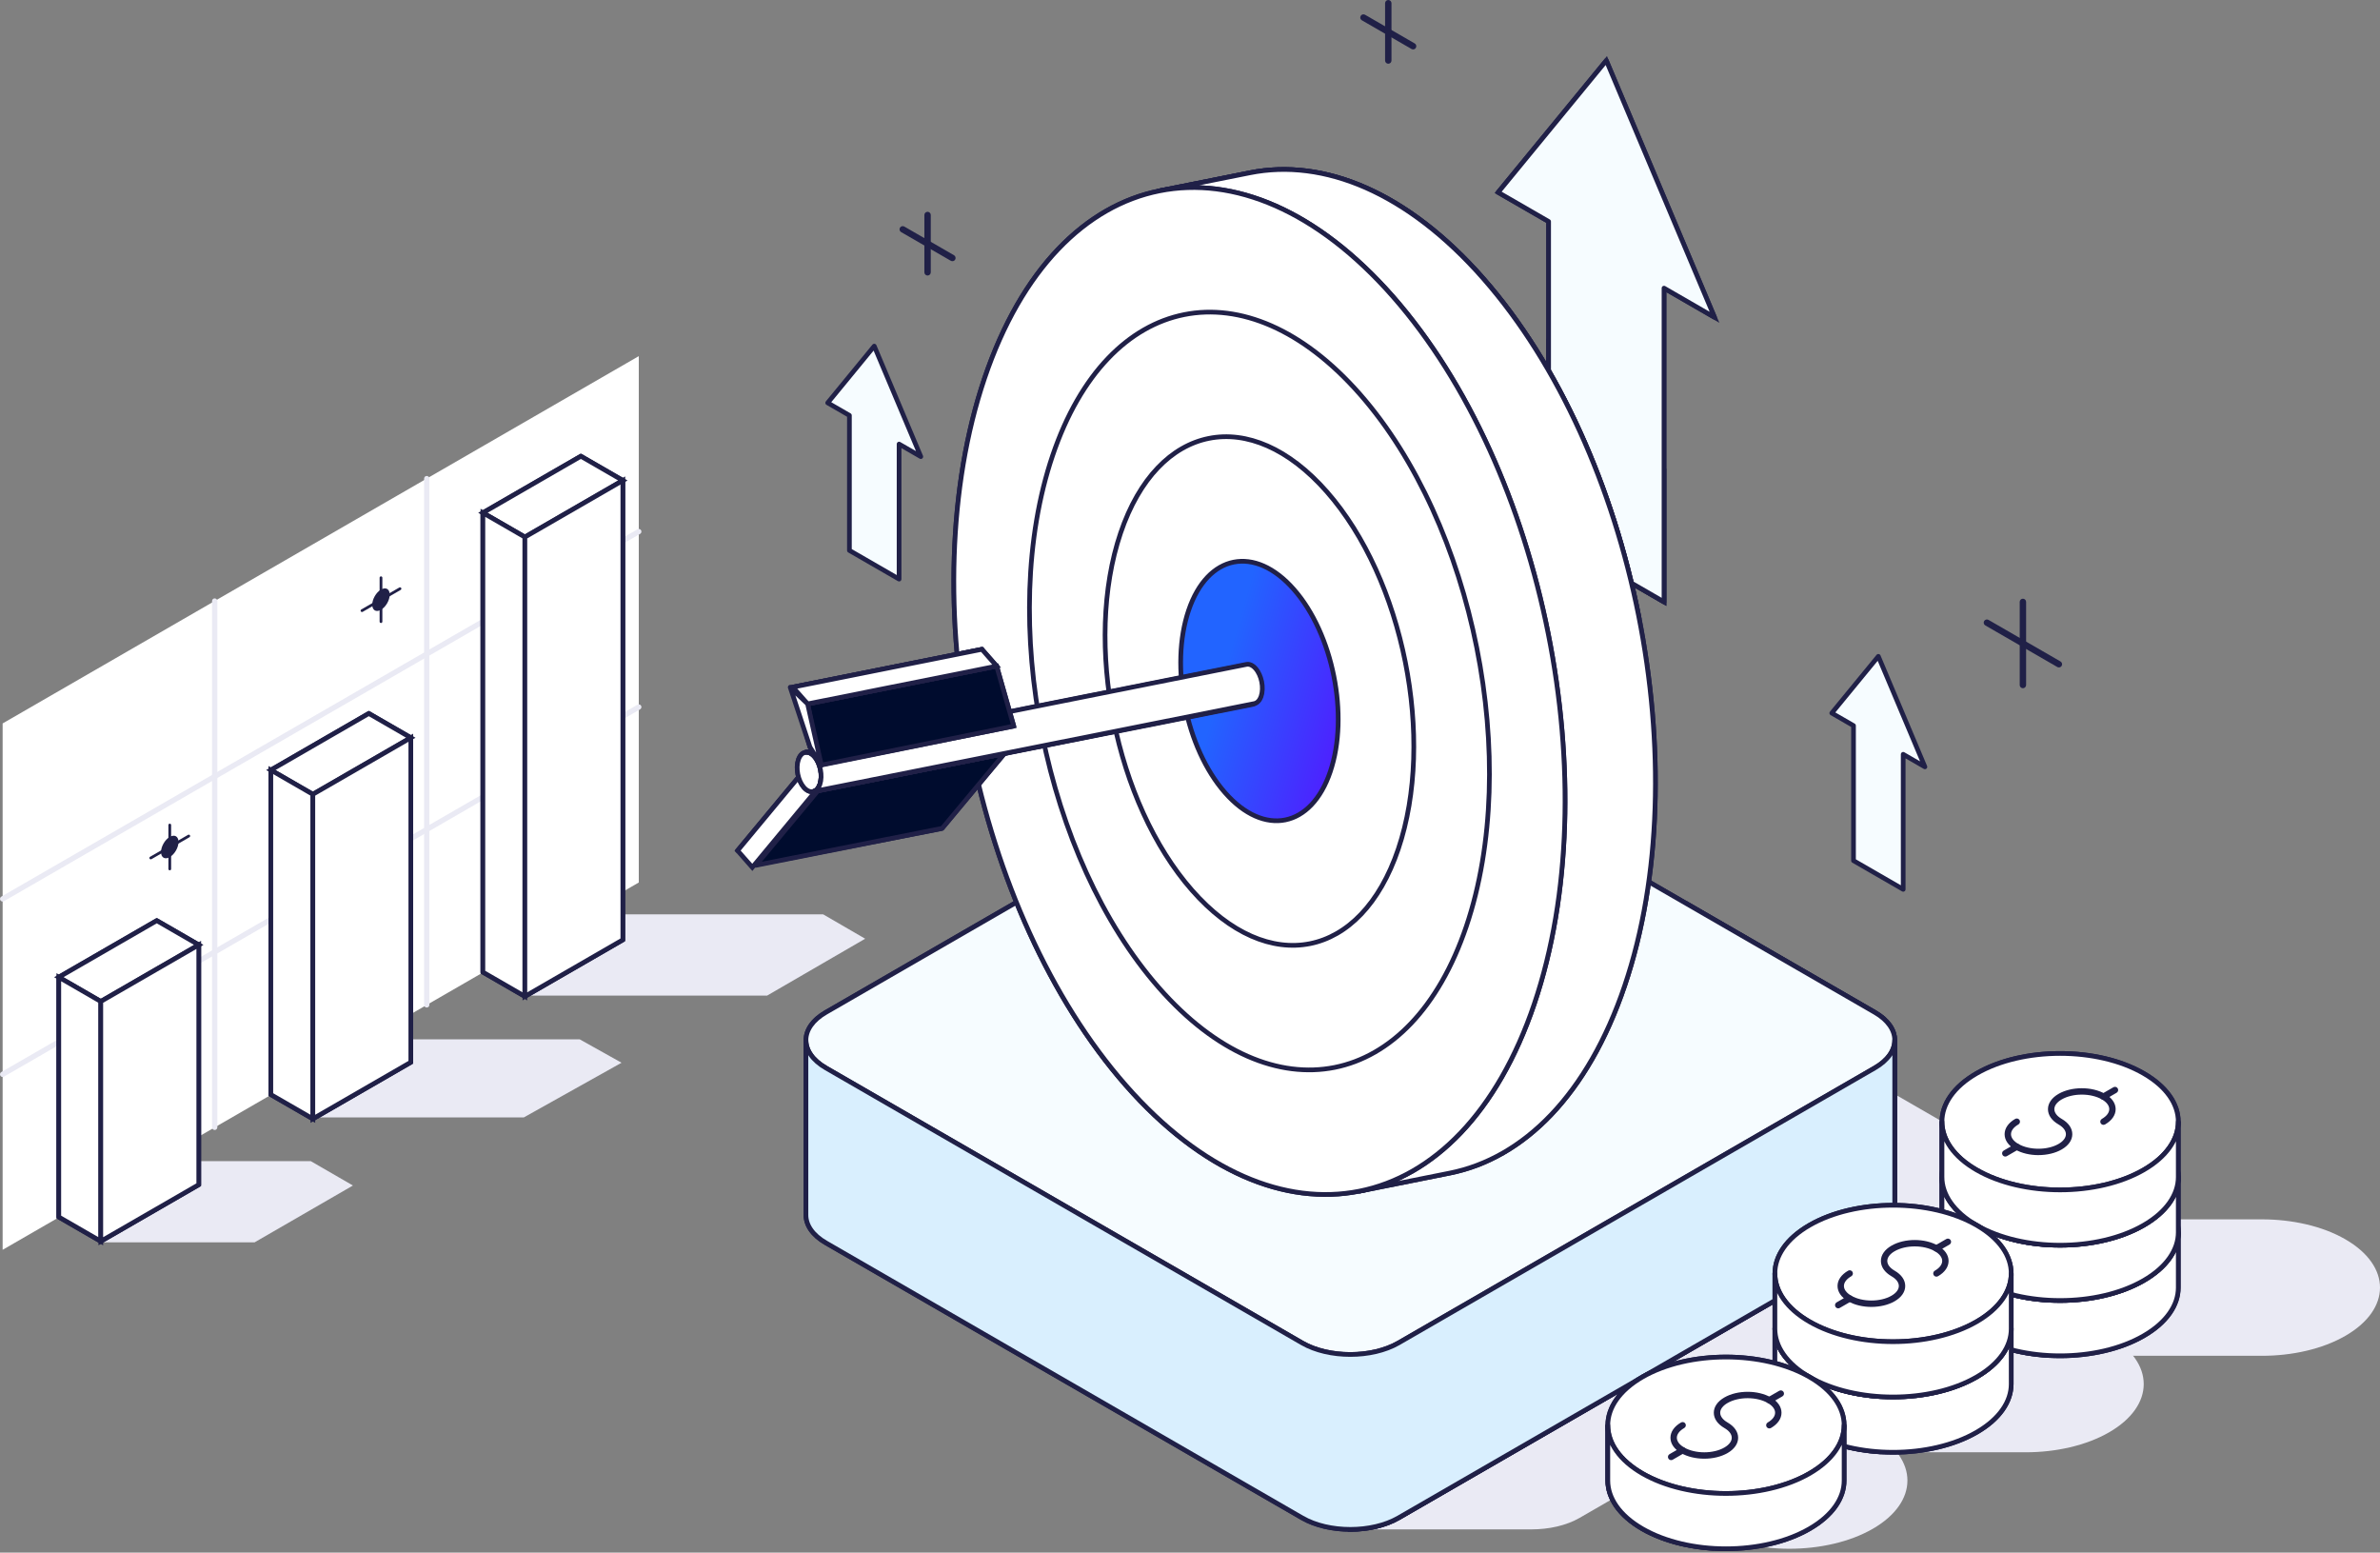 <?xml version="1.0" encoding="UTF-8"?> <svg xmlns="http://www.w3.org/2000/svg" width="762" height="497" viewBox="0 0 762 497" fill="none"><rect x="0" y="0" width="762" height="497" fill="#808080" stroke="none"/><path d="M658.242 380.053L505.749 292.017C497.235 287.104 483.434 287.104 474.919 292.017L301.167 380.053C292.653 384.966 292.653 392.936 301.167 397.849L432.334 473.57V489.567H490.332C495.913 489.567 501.494 488.34 505.749 485.881L658.242 397.845C666.756 392.932 666.756 384.962 658.242 380.048V380.053Z" fill="#EAEAF4"></path><path d="M610.7 473.935C610.7 468.346 607.009 462.757 599.62 458.49C592.231 454.227 582.554 452.096 572.869 452.096C563.185 452.096 553.512 454.231 546.123 458.49C538.738 462.757 535.043 468.342 535.043 473.931C535.043 479.519 538.734 485.112 546.123 489.375C553.508 493.638 563.185 495.77 572.865 495.77C582.546 495.77 592.227 493.634 599.616 489.375C607.001 485.112 610.696 479.519 610.696 473.935H610.7Z" fill="#EAEAF4"></path><path d="M675.272 427.606C667.883 423.342 658.206 421.211 648.521 421.211H601.391V464.889H648.521C658.202 464.889 667.883 462.753 675.272 458.494C682.657 454.231 686.352 448.639 686.352 443.054C686.352 437.465 682.661 431.877 675.272 427.61V427.606Z" fill="#EAEAF4"></path><path d="M750.924 396.721C743.535 392.458 733.858 390.326 724.173 390.326H654.883V434.004H724.173C733.854 434.004 743.535 431.869 750.92 427.61C758.305 423.347 762 417.754 762 412.169C762 406.581 758.309 400.992 750.92 396.725L750.924 396.721Z" fill="#EAEAF4"></path><path d="M99.496 371.691H32V397.691H81.497L113 379.493L99.496 371.691Z" fill="#EAEAF4"></path><path d="M185.589 332.691H100V357.691H167.715L199 340.193L185.589 332.691Z" fill="#EAEAF4"></path><path d="M263.548 292.691H168V318.691H245.619L277 300.493L263.548 292.691Z" fill="#EAEAF4"></path><path d="M600.241 324.063L447.748 236.028C439.234 231.114 425.433 231.114 416.918 236.028L264.426 324.063C260.072 326.575 257.961 329.885 258.059 333.179C258.059 333.105 258.043 333.035 258.043 332.962V388.95C258.043 392.17 260.171 395.39 264.43 397.849L416.922 485.884C425.437 490.798 439.238 490.798 447.752 485.884L600.245 397.849C604.5 395.39 606.632 392.17 606.632 388.95V332.962C606.632 329.742 604.504 326.518 600.245 324.063H600.241Z" fill="white" stroke="#202047" stroke-width="1.5" stroke-miterlimit="10"></path><path d="M423.088 355.803C457.396 375.609 518.147 393.393 586.812 405.602L600.24 397.849C604.496 395.39 606.627 392.17 606.627 388.95V332.962C606.627 329.742 604.5 326.522 600.24 324.063L539.771 289.153C539.362 289.153 538.953 289.148 538.544 289.148C411.018 289.148 359.325 318.99 423.088 355.799V355.803Z" fill="white" stroke="#202047" stroke-width="1.5" stroke-miterlimit="10"></path><path d="M600.242 341.86L447.749 429.896C443.494 432.355 437.913 433.582 432.332 433.582V489.571C437.913 489.571 443.49 488.343 447.749 485.884L600.242 397.849C604.497 395.39 606.628 392.17 606.628 388.951V332.962C606.628 336.182 604.501 339.402 600.242 341.86Z" fill="white" stroke="#202047" stroke-width="1.5" stroke-miterlimit="10"></path><path d="M447.747 236.028L600.24 324.063C608.754 328.977 608.754 336.947 600.24 341.86L447.747 429.896C439.233 434.809 425.432 434.809 416.917 429.896L264.425 341.86C255.91 336.947 255.91 328.977 264.425 324.063L416.917 236.028C425.432 231.114 439.233 231.114 447.747 236.028Z" fill="#F6FCFF" stroke="#202047" stroke-width="1.5" stroke-linecap="round" stroke-linejoin="round"></path><path d="M600.241 341.86L447.748 429.896C439.234 434.809 425.433 434.809 416.918 429.896L264.426 341.86C260.171 339.402 258.039 336.182 258.039 332.962V388.951C258.039 392.17 260.167 395.39 264.426 397.849L416.918 485.884C425.433 490.798 439.234 490.798 447.748 485.884L600.241 397.849C604.496 395.39 606.628 392.17 606.628 388.951V332.962C606.628 336.182 604.5 339.406 600.241 341.86Z" fill="#D9EFFE" stroke="#202047" stroke-width="1.5" stroke-linecap="round" stroke-linejoin="round"></path><path d="M697.415 394.465C697.415 388.876 693.724 383.288 686.335 379.021C678.946 374.758 669.269 372.626 659.584 372.626C649.9 372.626 640.227 374.762 632.838 379.021C625.452 383.288 621.758 388.872 621.758 394.461C621.758 400.05 625.448 405.642 632.838 409.905C640.223 414.168 649.9 416.3 659.58 416.3C669.261 416.3 678.941 414.164 686.331 409.905C693.716 405.642 697.411 400.05 697.411 394.465H697.415Z" fill="white" stroke="#202047" stroke-width="1.5" stroke-miterlimit="10"></path><path d="M632.842 409.905C640.227 414.168 649.904 416.3 659.584 416.3C669.265 416.3 678.945 414.164 686.335 409.905C693.72 405.642 697.415 400.05 697.415 394.465V412.168C697.415 417.752 693.72 423.341 686.335 427.604C678.949 431.871 669.269 434.003 659.584 434.003C649.899 434.003 640.227 431.871 632.842 427.608C625.452 423.341 621.758 417.752 621.762 412.164V394.461C621.762 400.05 625.452 405.642 632.842 409.905Z" fill="white" stroke="#202047" stroke-width="1.5" stroke-miterlimit="10"></path><path d="M632.842 409.905C639.024 413.477 646.823 415.531 654.879 416.112V433.81C646.823 433.23 639.028 431.176 632.842 427.608C625.452 423.341 621.758 417.752 621.762 412.164V394.461C621.762 400.05 625.452 405.642 632.842 409.905Z" fill="white" stroke="#202047" stroke-width="1.5" stroke-miterlimit="10"></path><path d="M697.415 394.465C697.415 388.876 693.724 383.288 686.335 379.021C678.946 374.758 669.269 372.626 659.584 372.626C649.9 372.626 640.227 374.762 632.838 379.021C625.452 383.288 621.758 388.872 621.758 394.461C621.758 400.05 625.448 405.642 632.838 409.905C640.223 414.168 649.9 416.3 659.58 416.3C669.261 416.3 678.941 414.164 686.331 409.905C693.716 405.642 697.411 400.05 697.411 394.465H697.415Z" fill="white" stroke="#202047" stroke-width="1.5" stroke-linecap="round" stroke-linejoin="round"></path><path d="M632.842 409.905C640.227 414.168 649.904 416.3 659.584 416.3C669.265 416.3 678.945 414.164 686.335 409.905C693.72 405.642 697.415 400.05 697.415 394.465V412.168C697.415 417.752 693.72 423.341 686.335 427.604C678.949 431.871 669.269 434.003 659.584 434.003C649.899 434.003 640.227 431.871 632.842 427.608C625.452 423.341 621.758 417.752 621.762 412.164V394.461C621.762 400.05 625.452 405.642 632.842 409.905Z" fill="white" stroke="#202047" stroke-width="1.5" stroke-linecap="round" stroke-linejoin="round"></path><path d="M652.647 405.172C649.967 405.172 647.287 404.571 645.196 403.364C643.011 402.104 641.812 400.365 641.812 398.471C641.812 396.577 643.015 394.838 645.2 393.578C645.687 393.295 646.313 393.463 646.6 393.954C646.882 394.445 646.714 395.067 646.223 395.353C644.697 396.233 643.858 397.342 643.858 398.475C643.858 399.608 644.697 400.717 646.219 401.592C649.767 403.638 655.532 403.638 659.075 401.592C660.601 400.713 661.44 399.604 661.44 398.475C661.44 397.346 660.601 396.233 659.075 395.353C656.894 394.093 655.691 392.354 655.691 390.46C655.691 388.566 656.894 386.827 659.079 385.567C663.256 383.157 669.803 383.157 673.98 385.567C676.161 386.827 677.364 388.566 677.364 390.46C677.364 392.354 676.161 394.093 673.976 395.353C673.485 395.636 672.863 395.468 672.577 394.977C672.295 394.486 672.462 393.864 672.953 393.578C674.475 392.698 675.318 391.589 675.318 390.456C675.318 389.323 674.48 388.214 672.957 387.339C669.414 385.293 663.645 385.293 660.102 387.339C658.576 388.218 657.737 389.327 657.737 390.46C657.737 391.593 658.576 392.702 660.098 393.582C662.283 394.842 663.485 396.581 663.485 398.475C663.485 400.369 662.283 402.104 660.098 403.368C658.007 404.575 655.327 405.176 652.647 405.176V405.172Z" fill="white" stroke="#202047" stroke-width="1.5" stroke-miterlimit="10"></path><path d="M642.029 405.622C641.677 405.622 641.333 405.438 641.141 405.111C640.859 404.62 641.026 403.998 641.517 403.712L645.196 401.588C645.683 401.306 646.309 401.474 646.595 401.965C646.877 402.456 646.71 403.077 646.219 403.364L642.54 405.487C642.381 405.581 642.205 405.622 642.029 405.622Z" fill="white" stroke="#202047" stroke-width="1.5" stroke-miterlimit="10"></path><path d="M673.47 387.473C673.118 387.473 672.775 387.289 672.582 386.961C672.3 386.47 672.468 385.849 672.959 385.562L676.637 383.439C677.124 383.156 677.75 383.324 678.036 383.815C678.319 384.306 678.151 384.928 677.66 385.214L673.982 387.338C673.822 387.432 673.646 387.473 673.47 387.473Z" fill="white" stroke="#202047" stroke-width="1.5" stroke-miterlimit="10"></path><path d="M697.415 376.763C697.415 371.174 693.724 365.586 686.335 361.318C678.946 357.055 669.269 354.924 659.584 354.924C649.9 354.924 640.227 357.059 632.838 361.318C625.452 365.586 621.758 371.17 621.758 376.759C621.758 382.347 625.448 387.94 632.838 392.203C640.223 396.466 649.9 398.598 659.58 398.598C669.261 398.598 678.941 396.462 686.331 392.203C693.716 387.94 697.411 382.347 697.411 376.763H697.415Z" fill="white" stroke="#202047" stroke-width="1.5" stroke-miterlimit="10"></path><path d="M632.842 392.203C640.227 396.466 649.904 398.598 659.584 398.598C669.265 398.598 678.945 396.462 686.335 392.203C693.72 387.94 697.415 382.347 697.415 376.763V394.466C697.415 400.05 693.72 405.639 686.335 409.902C678.949 414.169 669.269 416.301 659.584 416.301C649.899 416.301 640.227 414.169 632.842 409.906C625.452 405.639 621.758 400.05 621.762 394.462V376.759C621.762 382.347 625.452 387.94 632.842 392.203Z" fill="white" stroke="#202047" stroke-width="1.5" stroke-miterlimit="10"></path><path d="M632.842 392.203C639.024 395.775 646.823 397.829 654.879 398.41V416.108C646.823 415.527 639.028 413.474 632.842 409.906C625.452 405.639 621.758 400.05 621.762 394.462V376.759C621.762 382.347 625.452 387.94 632.842 392.203Z" fill="white" stroke="#202047" stroke-width="1.5" stroke-miterlimit="10"></path><path d="M697.415 376.763C697.415 371.174 693.724 365.586 686.335 361.318C678.946 357.055 669.269 354.924 659.584 354.924C649.9 354.924 640.227 357.059 632.838 361.318C625.452 365.586 621.758 371.17 621.758 376.759C621.758 382.347 625.448 387.94 632.838 392.203C640.223 396.466 649.9 398.598 659.58 398.598C669.261 398.598 678.941 396.462 686.331 392.203C693.716 387.94 697.411 382.347 697.411 376.763H697.415Z" fill="white" stroke="#202047" stroke-width="1.5" stroke-linecap="round" stroke-linejoin="round"></path><path d="M632.842 392.203C640.227 396.466 649.904 398.598 659.584 398.598C669.265 398.598 678.945 396.462 686.335 392.203C693.72 387.94 697.415 382.347 697.415 376.763V394.466C697.415 400.05 693.72 405.639 686.335 409.902C678.949 414.169 669.269 416.301 659.584 416.301C649.899 416.301 640.227 414.169 632.842 409.906C625.452 405.639 621.758 400.05 621.762 394.462V376.759C621.762 382.347 625.452 387.94 632.842 392.203Z" fill="white" stroke="#202047" stroke-width="1.5" stroke-linecap="round" stroke-linejoin="round"></path><path d="M652.651 387.47C649.967 387.47 647.287 386.869 645.2 385.662C643.015 384.402 641.816 382.663 641.816 380.769C641.816 378.874 643.019 377.136 645.204 375.876C645.691 375.593 646.317 375.761 646.604 376.252C646.886 376.743 646.718 377.365 646.227 377.651C644.701 378.531 643.862 379.64 643.862 380.773C643.862 381.906 644.701 383.015 646.223 383.89C649.766 385.936 655.531 385.94 659.079 383.89C660.605 383.011 661.444 381.902 661.444 380.769C661.444 379.635 660.605 378.527 659.079 377.651C656.898 376.391 655.695 374.652 655.695 372.758C655.695 370.864 656.898 369.125 659.083 367.865C663.26 365.455 669.807 365.455 673.984 367.865C676.165 369.125 677.368 370.864 677.368 372.758C677.368 374.652 676.165 376.391 673.98 377.651C673.489 377.933 672.867 377.766 672.581 377.275C672.299 376.784 672.466 376.162 672.957 375.876C674.479 374.996 675.322 373.887 675.322 372.754C675.322 371.621 674.483 370.512 672.961 369.636C669.418 367.591 663.649 367.591 660.106 369.636C658.58 370.516 657.741 371.625 657.741 372.758C657.741 373.891 658.58 375 660.102 375.88C662.286 377.14 663.489 378.879 663.489 380.773C663.489 382.667 662.286 384.406 660.102 385.666C658.015 386.873 655.331 387.474 652.651 387.474V387.47Z" fill="white" stroke="#202047" stroke-width="1.5" stroke-miterlimit="10"></path><path d="M642.029 387.924C641.677 387.924 641.333 387.74 641.141 387.413C640.859 386.922 641.026 386.3 641.517 386.013L645.196 383.886C645.683 383.604 646.309 383.771 646.595 384.262C646.877 384.753 646.71 385.375 646.219 385.662L642.54 387.789C642.381 387.883 642.205 387.924 642.029 387.924Z" fill="white" stroke="#202047" stroke-width="1.5" stroke-miterlimit="10"></path><path d="M673.47 369.771C673.118 369.771 672.775 369.586 672.582 369.259C672.3 368.768 672.468 368.146 672.959 367.86L676.637 365.737C677.124 365.454 677.75 365.622 678.036 366.113C678.319 366.604 678.151 367.226 677.66 367.512L673.982 369.636C673.822 369.73 673.646 369.771 673.47 369.771Z" fill="white" stroke="#202047" stroke-width="1.5" stroke-miterlimit="10"></path><path d="M697.415 359.06C697.415 353.471 693.724 347.882 686.335 343.615C678.946 339.352 669.269 337.221 659.584 337.221C649.9 337.221 640.227 339.356 632.838 343.615C625.452 347.882 621.758 353.467 621.758 359.056C621.758 364.644 625.448 370.237 632.838 374.5C640.223 378.763 649.9 380.895 659.58 380.895C669.261 380.895 678.941 378.759 686.331 374.5C693.716 370.237 697.411 364.644 697.411 359.06H697.415Z" fill="white" stroke="#202047" stroke-width="1.5" stroke-miterlimit="10"></path><path d="M632.842 374.504C640.227 378.767 649.904 380.899 659.584 380.899C669.265 380.899 678.945 378.763 686.335 374.504C693.72 370.241 697.415 364.648 697.415 359.064V376.766C697.415 382.351 693.72 387.94 686.335 392.203C678.949 396.47 669.269 398.601 659.584 398.601C649.899 398.601 640.227 396.47 632.842 392.207C625.452 387.94 621.758 382.351 621.762 376.762V359.06C621.762 364.648 625.452 370.241 632.842 374.504Z" fill="white" stroke="#202047" stroke-width="1.5" stroke-miterlimit="10"></path><path d="M632.842 374.504C639.024 378.076 646.823 380.129 654.879 380.71V398.409C646.823 397.828 639.028 395.774 632.842 392.207C625.452 387.94 621.758 382.351 621.762 376.762V359.06C621.762 364.648 625.452 370.241 632.842 374.504Z" fill="white" stroke="#202047" stroke-width="1.5" stroke-miterlimit="10"></path><path d="M697.415 359.06C697.415 353.471 693.724 347.882 686.335 343.615C678.946 339.352 669.269 337.221 659.584 337.221C649.9 337.221 640.227 339.356 632.838 343.615C625.452 347.882 621.758 353.467 621.758 359.056C621.758 364.644 625.448 370.237 632.838 374.5C640.223 378.763 649.9 380.895 659.58 380.895C669.261 380.895 678.941 378.759 686.331 374.5C693.716 370.237 697.411 364.644 697.411 359.06H697.415Z" fill="white" stroke="#202047" stroke-width="1.5" stroke-linecap="round" stroke-linejoin="round"></path><path d="M632.842 374.504C640.227 378.767 649.904 380.899 659.584 380.899C669.265 380.899 678.945 378.763 686.335 374.504C693.72 370.241 697.415 364.648 697.415 359.064V376.766C697.415 382.351 693.72 387.94 686.335 392.203C678.949 396.47 669.269 398.601 659.584 398.601C649.899 398.601 640.227 396.47 632.842 392.207C625.452 387.94 621.758 382.351 621.762 376.762V359.06C621.762 364.648 625.452 370.241 632.842 374.504Z" fill="white" stroke="#202047" stroke-width="1.5" stroke-linecap="round" stroke-linejoin="round"></path><path d="M652.647 369.767C649.967 369.767 647.287 369.165 645.196 367.958C643.011 366.698 641.812 364.959 641.812 363.065C641.812 361.171 643.015 359.432 645.2 358.172C645.687 357.89 646.313 358.057 646.6 358.548C646.882 359.039 646.714 359.661 646.223 359.948C644.697 360.827 643.858 361.936 643.858 363.069C643.858 364.203 644.697 365.311 646.219 366.187C649.762 368.232 655.532 368.232 659.075 366.187C660.601 365.307 661.44 364.198 661.44 363.069C661.44 361.94 660.601 360.827 659.075 359.948C656.894 358.688 655.691 356.949 655.691 355.055C655.691 353.16 656.894 351.421 659.079 350.161C663.256 347.752 669.803 347.748 673.98 350.161C676.161 351.421 677.364 353.156 677.364 355.05C677.364 356.945 676.161 358.683 673.976 359.944C673.485 360.226 672.863 360.058 672.577 359.567C672.291 359.076 672.462 358.454 672.953 358.168C674.48 357.288 675.318 356.18 675.318 355.046C675.318 353.913 674.48 352.808 672.957 351.929C669.414 349.883 663.645 349.883 660.102 351.929C658.576 352.808 657.737 353.917 657.737 355.05C657.737 356.184 658.576 357.292 660.098 358.168C662.283 359.428 663.485 361.167 663.485 363.061C663.485 364.955 662.283 366.69 660.098 367.95C658.007 369.157 655.327 369.758 652.643 369.758L652.647 369.767Z" fill="#202047"></path><path d="M642.029 370.221C641.677 370.221 641.333 370.037 641.141 369.709C640.859 369.218 641.026 368.597 641.517 368.31L645.196 366.187C645.683 365.905 646.309 366.072 646.595 366.563C646.877 367.054 646.71 367.676 646.219 367.962L642.54 370.086C642.381 370.18 642.205 370.221 642.029 370.221Z" fill="#202047"></path><path d="M673.47 352.072C673.118 352.072 672.775 351.888 672.582 351.561C672.3 351.07 672.468 350.448 672.959 350.162L676.637 348.038C677.124 347.752 677.75 347.924 678.036 348.411C678.319 348.902 678.151 349.524 677.66 349.81L673.982 351.933C673.822 352.027 673.646 352.068 673.47 352.068V352.072Z" fill="#202047"></path><path d="M643.923 425.35C643.923 419.761 640.232 414.172 632.843 409.905C625.453 405.642 615.777 403.511 606.092 403.511C596.407 403.511 586.735 405.646 579.346 409.905C571.96 414.172 568.266 419.757 568.266 425.346C568.266 430.934 571.956 436.527 579.346 440.79C586.731 445.053 596.407 447.185 606.088 447.185C615.769 447.185 625.449 445.049 632.839 440.79C640.224 436.527 643.919 430.934 643.919 425.35H643.923Z" fill="white" stroke="#202047" stroke-width="1.5" stroke-miterlimit="10"></path><path d="M579.349 440.79C586.735 445.053 596.411 447.185 606.092 447.185C615.773 447.185 625.453 445.049 632.843 440.79C640.228 436.527 643.923 430.934 643.923 425.35V443.053C643.923 448.637 640.228 454.226 632.843 458.489C625.457 462.756 615.777 464.888 606.092 464.888C596.407 464.888 586.735 462.756 579.349 458.493C571.96 454.226 568.265 448.637 568.27 443.049V425.346C568.27 430.934 571.96 436.527 579.349 440.79Z" fill="white" stroke="#202047" stroke-width="1.5" stroke-miterlimit="10"></path><path d="M579.349 440.79C585.532 444.362 593.33 446.416 601.387 446.997V464.695C593.33 464.114 585.536 462.061 579.349 458.493C571.96 454.226 568.265 448.637 568.27 443.049V425.346C568.27 430.934 571.96 436.527 579.349 440.79Z" fill="white" stroke="#202047" stroke-width="1.5" stroke-miterlimit="10"></path><path d="M643.923 425.35C643.923 419.761 640.232 414.172 632.843 409.905C625.453 405.642 615.777 403.511 606.092 403.511C596.407 403.511 586.735 405.646 579.346 409.905C571.96 414.172 568.266 419.757 568.266 425.346C568.266 430.934 571.956 436.527 579.346 440.79C586.731 445.053 596.407 447.185 606.088 447.185C615.769 447.185 625.449 445.049 632.839 440.79C640.224 436.527 643.919 430.934 643.919 425.35H643.923Z" fill="white" stroke="#202047" stroke-width="1.5" stroke-linecap="round" stroke-linejoin="round"></path><path d="M579.349 440.79C586.735 445.053 596.411 447.185 606.092 447.185C615.773 447.185 625.453 445.049 632.843 440.79C640.228 436.527 643.923 430.934 643.923 425.35V443.053C643.923 448.637 640.228 454.226 632.843 458.489C625.457 462.756 615.777 464.888 606.092 464.888C596.407 464.888 586.735 462.756 579.349 458.493C571.96 454.226 568.265 448.637 568.27 443.049V425.346C568.27 430.934 571.96 436.527 579.349 440.79Z" fill="white" stroke="#202047" stroke-width="1.5" stroke-linecap="round" stroke-linejoin="round"></path><path d="M599.155 436.056C596.475 436.056 593.795 435.455 591.704 434.248C589.523 432.988 588.32 431.249 588.32 429.355C588.32 427.46 589.523 425.722 591.708 424.462C592.195 424.179 592.821 424.347 593.107 424.838C593.39 425.329 593.222 425.951 592.731 426.237C591.209 427.117 590.366 428.225 590.366 429.359C590.366 430.492 591.205 431.601 592.727 432.476C596.27 434.522 602.039 434.522 605.583 432.476C607.109 431.597 607.948 430.488 607.948 429.355C607.948 428.221 607.109 427.117 605.587 426.237C603.406 424.977 602.203 423.238 602.203 421.344C602.203 419.45 603.406 417.711 605.591 416.451C609.768 414.041 616.315 414.041 620.492 416.451C622.673 417.711 623.876 419.446 623.876 421.34C623.876 423.234 622.673 424.973 620.488 426.233C620.001 426.515 619.375 426.348 619.089 425.857C618.807 425.366 618.974 424.744 619.465 424.457C620.991 423.578 621.83 422.469 621.83 421.336C621.83 420.203 620.991 419.098 619.469 418.218C615.926 416.173 610.161 416.173 606.614 418.218C605.088 419.098 604.249 420.207 604.249 421.34C604.249 422.473 605.088 423.582 606.61 424.457C608.794 425.718 609.993 427.456 609.993 429.351C609.993 431.245 608.79 432.984 606.605 434.244C604.515 435.451 601.835 436.052 599.151 436.052L599.155 436.056Z" fill="white" stroke="#202047" stroke-width="1.5" stroke-miterlimit="10"></path><path d="M588.537 436.507C588.185 436.507 587.841 436.323 587.649 435.996C587.366 435.505 587.534 434.883 588.025 434.596L591.703 432.473C592.19 432.191 592.816 432.358 593.103 432.849C593.385 433.34 593.217 433.962 592.726 434.249L589.048 436.372C588.888 436.466 588.713 436.507 588.537 436.507Z" fill="white" stroke="#202047" stroke-width="1.5" stroke-miterlimit="10"></path><path d="M619.974 418.358C619.622 418.358 619.279 418.174 619.086 417.846C618.804 417.355 618.972 416.733 619.463 416.447L623.145 414.32C623.632 414.037 624.258 414.205 624.544 414.696C624.827 415.187 624.659 415.809 624.168 416.095L620.486 418.223C620.326 418.317 620.15 418.358 619.974 418.358Z" fill="white" stroke="#202047" stroke-width="1.5" stroke-miterlimit="10"></path><path d="M643.923 407.648C643.923 402.059 640.232 396.47 632.843 392.203C625.453 387.94 615.777 385.809 606.092 385.809C596.407 385.809 586.735 387.944 579.346 392.203C571.96 396.47 568.266 402.055 568.266 407.644C568.266 413.232 571.956 418.825 579.346 423.088C586.731 427.351 596.407 429.483 606.088 429.483C615.769 429.483 625.449 427.347 632.839 423.088C640.224 418.825 643.919 413.232 643.919 407.648H643.923Z" fill="white" stroke="#202047" stroke-width="1.5" stroke-miterlimit="10"></path><path d="M579.349 423.092C586.735 427.355 596.411 429.487 606.092 429.487C615.773 429.487 625.453 427.351 632.843 423.092C640.228 418.829 643.923 413.236 643.923 407.652V425.354C643.923 430.939 640.228 436.528 632.843 440.791C625.457 445.058 615.777 447.189 606.092 447.189C596.407 447.189 586.735 445.058 579.349 440.795C571.96 436.528 568.265 430.939 568.27 425.35V407.647C568.27 413.236 571.96 418.829 579.349 423.092Z" fill="white" stroke="#202047" stroke-width="1.5" stroke-miterlimit="10"></path><path d="M579.349 423.092C585.532 426.664 593.33 428.717 601.387 429.298V446.997C593.33 446.416 585.536 444.362 579.349 440.795C571.96 436.528 568.265 430.939 568.27 425.35V407.647C568.27 413.236 571.96 418.829 579.349 423.092Z" fill="white" stroke="#202047" stroke-width="1.5" stroke-miterlimit="10"></path><path d="M643.923 407.648C643.923 402.059 640.232 396.47 632.843 392.203C625.453 387.94 615.777 385.809 606.092 385.809C596.407 385.809 586.735 387.944 579.346 392.203C571.96 396.47 568.266 402.055 568.266 407.644C568.266 413.232 571.956 418.825 579.346 423.088C586.731 427.351 596.407 429.483 606.088 429.483C615.769 429.483 625.449 427.347 632.839 423.088C640.224 418.825 643.919 413.232 643.919 407.648H643.923Z" fill="white" stroke="#202047" stroke-width="1.5" stroke-linecap="round" stroke-linejoin="round"></path><path d="M579.349 423.092C586.735 427.355 596.411 429.487 606.092 429.487C615.773 429.487 625.453 427.351 632.843 423.092C640.228 418.829 643.923 413.236 643.923 407.652V425.354C643.923 430.939 640.228 436.528 632.843 440.791C625.457 445.058 615.777 447.189 606.092 447.189C596.407 447.189 586.735 445.058 579.349 440.795C571.96 436.528 568.265 430.939 568.27 425.35V407.647C568.27 413.236 571.96 418.829 579.349 423.092Z" fill="white" stroke="#202047" stroke-width="1.5" stroke-linecap="round" stroke-linejoin="round"></path><path d="M599.155 418.354C596.475 418.354 593.795 417.753 591.704 416.546C589.523 415.286 588.32 413.547 588.32 411.653C588.32 409.758 589.523 408.02 591.708 406.759C592.195 406.477 592.821 406.645 593.107 407.136C593.39 407.627 593.222 408.249 592.731 408.535C591.209 409.415 590.366 410.523 590.366 411.657C590.366 412.79 591.205 413.899 592.727 414.774C596.27 416.82 602.039 416.82 605.583 414.774C607.109 413.895 607.948 412.786 607.948 411.653C607.948 410.519 607.109 409.415 605.587 408.535C603.402 407.275 602.203 405.536 602.203 403.642C602.203 401.748 603.406 400.009 605.591 398.749C609.768 396.335 616.315 396.335 620.492 398.749C622.673 400.009 623.876 401.748 623.876 403.642C623.876 405.536 622.673 407.275 620.488 408.535C620.001 408.817 619.375 408.65 619.089 408.159C618.802 407.668 618.974 407.046 619.465 406.759C620.987 405.88 621.83 404.771 621.83 403.638C621.83 402.505 620.991 401.396 619.469 400.52C615.926 398.475 610.161 398.475 606.614 400.52C605.088 401.4 604.249 402.509 604.249 403.642C604.249 404.775 605.088 405.884 606.61 406.759C608.794 408.02 609.993 409.758 609.993 411.653C609.993 413.547 608.79 415.286 606.605 416.546C604.519 417.753 601.835 418.354 599.155 418.354Z" fill="#202047"></path><path d="M588.537 418.809C588.185 418.809 587.841 418.625 587.649 418.297C587.366 417.806 587.534 417.184 588.025 416.898L591.703 414.775C592.19 414.492 592.816 414.66 593.103 415.151C593.385 415.642 593.217 416.264 592.726 416.55L589.048 418.674C588.888 418.768 588.713 418.809 588.537 418.809Z" fill="#202047"></path><path d="M619.974 400.655C619.622 400.655 619.279 400.471 619.086 400.144C618.804 399.653 618.972 399.031 619.463 398.745L623.145 396.621C623.632 396.339 624.258 396.507 624.544 396.998C624.827 397.489 624.659 398.111 624.168 398.397L620.486 400.52C620.326 400.614 620.15 400.655 619.974 400.655Z" fill="#202047"></path><path d="M590.427 456.235C590.427 450.646 586.736 445.057 579.347 440.79C571.957 436.527 562.281 434.396 552.596 434.396C542.911 434.396 533.239 436.531 525.849 440.79C518.464 445.057 514.77 450.642 514.77 456.23C514.77 461.819 518.46 467.412 525.849 471.675C533.235 475.938 542.911 478.07 552.592 478.07C562.273 478.07 571.953 475.934 579.343 471.675C586.728 467.412 590.422 461.819 590.422 456.235H590.427Z" fill="white" stroke="#202047" stroke-width="1.5" stroke-miterlimit="10"></path><path d="M525.853 471.679C533.239 475.942 542.915 478.073 552.596 478.073C562.276 478.073 571.957 475.938 579.346 471.679C586.732 467.416 590.426 461.823 590.426 456.238V473.941C590.426 479.526 586.732 485.114 579.346 489.378C571.961 493.645 562.281 495.776 552.596 495.776C542.911 495.776 533.239 493.645 525.853 489.382C518.464 485.114 514.769 479.526 514.773 473.937V456.234C514.773 461.823 518.464 467.416 525.853 471.679Z" fill="white" stroke="#202047" stroke-width="1.5" stroke-miterlimit="10"></path><path d="M525.853 471.679C532.036 475.25 539.834 477.304 547.891 477.885V495.584C539.834 495.003 532.04 492.949 525.853 489.382C518.464 485.114 514.769 479.526 514.773 473.937V456.234C514.773 461.823 518.464 467.416 525.853 471.679Z" fill="white" stroke="#202047" stroke-width="1.5" stroke-miterlimit="10"></path><path d="M590.427 456.235C590.427 450.646 586.736 445.057 579.347 440.79C571.957 436.527 562.281 434.396 552.596 434.396C542.911 434.396 533.239 436.531 525.849 440.79C518.464 445.057 514.77 450.642 514.77 456.23C514.77 461.819 518.46 467.412 525.849 471.675C533.235 475.938 542.911 478.07 552.592 478.07C562.273 478.07 571.953 475.934 579.343 471.675C586.728 467.412 590.422 461.819 590.422 456.235H590.427Z" fill="white" stroke="#202047" stroke-width="1.5" stroke-linecap="round" stroke-linejoin="round"></path><path d="M525.853 471.679C533.239 475.942 542.915 478.073 552.596 478.073C562.276 478.073 571.957 475.938 579.346 471.679C586.732 467.416 590.426 461.823 590.426 456.238V473.941C590.426 479.526 586.732 485.114 579.346 489.378C571.961 493.645 562.281 495.776 552.596 495.776C542.911 495.776 533.239 493.645 525.853 489.382C518.464 485.114 514.769 479.526 514.773 473.937V456.234C514.773 461.823 518.464 467.416 525.853 471.679Z" fill="white" stroke="#202047" stroke-width="1.5" stroke-linecap="round" stroke-linejoin="round"></path><path d="M545.663 466.941C542.983 466.941 540.299 466.339 538.212 465.133C536.027 463.872 534.828 462.134 534.828 460.239C534.828 458.345 536.031 456.606 538.216 455.346C538.703 455.064 539.329 455.232 539.615 455.723C539.898 456.214 539.73 456.835 539.239 457.122C537.713 458.001 536.874 459.11 536.874 460.243C536.874 461.377 537.713 462.485 539.235 463.361C542.778 465.407 548.543 465.411 552.09 463.361C553.612 462.481 554.455 461.373 554.451 460.239C554.451 459.106 553.612 457.997 552.09 457.122C549.91 455.862 548.707 454.123 548.707 452.229C548.707 450.334 549.91 448.596 552.094 447.336C556.272 444.926 562.818 444.926 566.996 447.336C569.177 448.596 570.38 450.334 570.38 452.229C570.38 454.123 569.177 455.858 566.996 457.122C566.505 457.404 565.883 457.236 565.597 456.745C565.314 456.255 565.482 455.633 565.973 455.346C567.495 454.467 568.334 453.358 568.334 452.229C568.334 451.095 567.495 449.987 565.973 449.107C562.43 447.061 556.661 447.061 553.117 449.107C551.591 449.987 550.752 451.095 550.752 452.229C550.752 453.362 551.591 454.471 553.113 455.35C555.294 456.61 556.497 458.345 556.497 460.239C556.497 462.134 555.294 463.872 553.113 465.133C551.022 466.339 548.343 466.941 545.663 466.941Z" fill="#202047"></path><path d="M535.044 467.396C534.693 467.396 534.349 467.212 534.157 466.884C533.874 466.393 534.042 465.772 534.533 465.485L538.211 463.358C538.698 463.075 539.324 463.243 539.611 463.734C539.893 464.225 539.725 464.847 539.234 465.133L535.556 467.261C535.396 467.355 535.22 467.396 535.044 467.396Z" fill="#202047"></path><path d="M566.482 449.242C566.13 449.242 565.786 449.058 565.594 448.731C565.312 448.24 565.479 447.618 565.97 447.332L569.649 445.208C570.136 444.926 570.762 445.094 571.048 445.585C571.33 446.076 571.163 446.698 570.672 446.984L566.993 449.107C566.834 449.201 566.658 449.242 566.482 449.242Z" fill="#202047"></path><path d="M514.291 19.381L548.931 101.566L532.765 92.234V192.67L495.818 171.338V70.902L479.652 61.574L514.291 19.381Z" fill="white" stroke="#202047" stroke-width="1.5" stroke-miterlimit="10"></path><path d="M532.763 150.366C521.675 135.257 509.208 121.527 495.816 109.957V171.338L532.763 192.67V150.366Z" fill="white" stroke="#202047" stroke-width="1.5" stroke-miterlimit="10"></path><path d="M514.291 19.381L548.931 101.566L532.765 92.234V192.67L495.818 171.338V70.902L479.652 61.574L514.291 19.381Z" fill="#F6FCFF" stroke="#202047" stroke-width="1.5" stroke-linecap="round" stroke-linejoin="round"></path><path d="M601.386 210.103L616.296 245.475L609.34 241.462V284.686L593.436 275.505V232.281L586.48 228.264L601.386 210.103Z" fill="#F6FCFF" stroke="#202047" stroke-width="1.5" stroke-linecap="round" stroke-linejoin="round"></path><path d="M279.906 110.796L294.815 146.165L287.86 142.151V185.375L271.956 176.198V132.97L265 128.953L279.906 110.796Z" fill="#F6FCFF" stroke="#202047" stroke-width="1.5" stroke-linecap="round" stroke-linejoin="round"></path><path d="M204.52 282.491L0.844 400.074V231.579L204.52 114V282.491Z" fill="white"></path><path d="M0.845 288.588C0.555 288.588 0.272 288.436 0.113 288.166C-0.12 287.761 0.019 287.248 0.423 287.012L204.099 169.429C204.504 169.197 205.017 169.335 205.253 169.74C205.486 170.145 205.348 170.657 204.943 170.894L1.267 288.476C1.135 288.554 0.99 288.588 0.845 288.588Z" fill="#EAEAF4"></path><path d="M0.845 344.752C0.555 344.752 0.272 344.6 0.113 344.33C-0.12 343.925 0.019 343.412 0.423 343.176L204.099 225.593C204.504 225.361 205.017 225.499 205.253 225.904C205.486 226.309 205.348 226.822 204.943 227.058L1.267 344.64C1.135 344.718 0.99 344.752 0.845 344.752Z" fill="#EAEAF4"></path><path d="M68.734 361.723C68.269 361.723 67.891 361.345 67.891 360.879V192.388C67.891 191.923 68.269 191.545 68.734 191.545C69.2 191.545 69.578 191.923 69.578 192.388V360.879C69.578 361.345 69.2 361.723 68.734 361.723Z" fill="#EAEAF4"></path><path d="M136.629 322.528C136.163 322.528 135.785 322.151 135.785 321.685V153.194C135.785 152.728 136.163 152.351 136.629 152.351C137.094 152.351 137.472 152.728 137.472 153.194V321.685C137.472 322.151 137.094 322.528 136.629 322.528Z" fill="#EAEAF4"></path><path d="M18.824 312.812L50.19 294.704L63.636 302.467L32.27 320.575L18.824 312.812Z" fill="white" stroke="#202047" stroke-width="1.5" stroke-miterlimit="10"></path><path d="M18.824 389.574V312.812L32.27 320.575V397.337L18.824 389.574Z" fill="white" stroke="#202047" stroke-width="1.5" stroke-miterlimit="10"></path><path d="M32.27 320.575L63.636 302.468V379.23L32.27 397.338V320.575Z" fill="white" stroke="#202047" stroke-width="1.5" stroke-miterlimit="10"></path><path d="M18.824 312.812L50.19 294.704L63.636 302.467L32.27 320.575L18.824 312.812Z" fill="white" stroke="#202047" stroke-width="1.5" stroke-linecap="round" stroke-linejoin="round"></path><path d="M18.824 389.574V312.812L32.27 320.575V397.337L18.824 389.574Z" fill="white" stroke="#202047" stroke-width="1.5" stroke-linecap="round" stroke-linejoin="round"></path><path d="M32.27 320.575L63.636 302.468V379.23L32.27 397.338V320.575Z" fill="white" stroke="#202047" stroke-width="1.5" stroke-linecap="round" stroke-linejoin="round"></path><path d="M86.715 246.502L118.081 228.391L131.527 236.154L100.161 254.261L86.715 246.502Z" fill="white" stroke="#202047" stroke-width="1.5" stroke-miterlimit="10"></path><path d="M86.715 350.38V246.502L100.161 254.262V358.143L86.715 350.38Z" fill="white" stroke="#202047" stroke-width="1.5" stroke-miterlimit="10"></path><path d="M100.164 254.262L131.53 236.154V340.036L100.164 358.143V254.262Z" fill="white" stroke="#202047" stroke-width="1.5" stroke-miterlimit="10"></path><path d="M86.715 246.502L118.081 228.391L131.527 236.154L100.161 254.261L86.715 246.502Z" fill="white" stroke="#202047" stroke-width="1.5" stroke-linecap="round" stroke-linejoin="round"></path><path d="M86.715 350.38V246.502L100.161 254.262V358.143L86.715 350.38Z" fill="white" stroke="#202047" stroke-width="1.5" stroke-linecap="round" stroke-linejoin="round"></path><path d="M100.164 254.262L131.53 236.154V340.036L100.164 358.143V254.262Z" fill="white" stroke="#202047" stroke-width="1.5" stroke-linecap="round" stroke-linejoin="round"></path><path d="M154.605 164.152L185.971 146.045L199.417 153.805L168.051 171.916L154.605 164.152Z" fill="white" stroke="#202047" stroke-width="1.5" stroke-miterlimit="10"></path><path d="M154.605 311.186V164.152L168.051 171.916V318.949L154.605 311.186Z" fill="white" stroke="#202047" stroke-width="1.5" stroke-miterlimit="10"></path><path d="M168.051 171.916L199.417 153.805V300.841L168.051 318.949V171.916Z" fill="white" stroke="#202047" stroke-width="1.5" stroke-miterlimit="10"></path><path d="M154.605 164.152L185.971 146.045L199.417 153.805L168.051 171.916L154.605 164.152Z" fill="white" stroke="#202047" stroke-width="1.5" stroke-linecap="round" stroke-linejoin="round"></path><path d="M154.605 311.186V164.152L168.051 171.916V318.949L154.605 311.186Z" fill="white" stroke="#202047" stroke-width="1.5" stroke-linecap="round" stroke-linejoin="round"></path><path d="M168.051 171.916L199.417 153.805V300.841L168.051 318.949V171.916Z" fill="white" stroke="#202047" stroke-width="1.5" stroke-linecap="round" stroke-linejoin="round"></path><path d="M474.896 89.144C450.596 61.49 423.815 50.589 400.155 55.32L371.219 61.103C394.874 56.375 421.658 67.278 445.958 94.932C494.559 150.236 514.827 251.604 491.229 321.342C479.432 356.209 458.901 376.572 435.242 381.299L464.178 375.515C487.833 370.787 508.366 350.429 520.166 315.559C543.763 245.821 523.495 144.452 474.894 89.148L474.896 89.144Z" fill="white" stroke="#202047" stroke-width="1.5" stroke-miterlimit="10"></path><path d="M524.726 197.574C516.586 156.371 499.321 116.939 474.897 89.144C450.597 61.49 423.816 50.588 400.156 55.319L371.22 61.103L372.822 69.121C361.019 79.363 351.091 94.818 344.168 115.276C340.228 126.921 337.539 139.462 335.971 152.51L351.889 232.125L524.72 197.576L524.726 197.574Z" fill="white" stroke="#202047" stroke-width="1.5" stroke-miterlimit="10"></path><path d="M360.506 347.472C311.905 292.168 291.638 190.799 315.235 121.061C338.832 51.323 397.359 39.623 445.96 94.927C494.561 150.232 514.828 251.6 491.231 321.338C467.634 391.076 409.107 402.776 360.506 347.472Z" fill="white" stroke="#202047" stroke-width="1.5" stroke-miterlimit="10"></path><path d="M371.081 316.228C334.506 274.607 319.25 198.318 337.01 145.834C354.769 93.349 398.817 84.546 435.392 126.167C471.967 167.787 487.223 244.076 469.463 296.561C451.704 349.045 407.656 357.849 371.081 316.228Z" fill="white" stroke="#202047" stroke-width="1.5" stroke-miterlimit="10"></path><path d="M381.649 284.989C357.1 257.052 346.86 205.844 358.78 170.616C370.7 135.389 400.267 129.477 424.817 157.415C449.366 185.352 459.606 236.56 447.686 271.787C435.766 307.015 406.199 312.926 381.649 284.989Z" fill="white" stroke="#202047" stroke-width="1.5" stroke-miterlimit="10"></path><path d="M392.221 253.745C379.694 239.49 374.47 213.363 380.551 195.393C386.633 177.419 401.717 174.403 414.245 188.658C426.773 202.913 431.996 229.04 425.915 247.01C419.834 264.984 404.749 268 392.221 253.745Z" fill="white" stroke="#202047" stroke-width="1.5" stroke-miterlimit="10"></path><path d="M474.896 89.144C450.596 61.49 423.815 50.589 400.155 55.32L371.219 61.103C394.874 56.375 421.658 67.278 445.958 94.932C494.559 150.236 514.827 251.604 491.229 321.342C479.432 356.209 458.901 376.572 435.242 381.299L464.178 375.515C487.833 370.787 508.366 350.429 520.166 315.559C543.763 245.821 523.495 144.452 474.894 89.148L474.896 89.144Z" fill="white" stroke="#202047" stroke-width="1.5" stroke-linecap="round" stroke-linejoin="round"></path><path d="M360.506 347.472C311.905 292.168 291.638 190.799 315.235 121.061C338.832 51.323 397.359 39.623 445.96 94.927C494.561 150.232 514.828 251.6 491.231 321.338C467.634 391.076 409.107 402.776 360.506 347.472Z" fill="white" stroke="#202047" stroke-width="1.5" stroke-linecap="round" stroke-linejoin="round"></path><path d="M371.081 316.228C334.506 274.607 319.25 198.318 337.01 145.834C354.769 93.349 398.817 84.546 435.392 126.167C471.967 167.787 487.223 244.076 469.463 296.561C451.704 349.045 407.656 357.849 371.081 316.228Z" fill="white" stroke="#202047" stroke-width="1.5" stroke-linecap="round" stroke-linejoin="round"></path><path d="M381.649 284.989C357.1 257.052 346.86 205.844 358.78 170.616C370.7 135.389 400.267 129.477 424.817 157.415C449.366 185.352 459.606 236.56 447.686 271.787C435.766 307.015 406.199 312.926 381.649 284.989Z" fill="white" stroke="#202047" stroke-width="1.5" stroke-linecap="round" stroke-linejoin="round"></path><path d="M392.221 253.745C379.694 239.49 374.47 213.363 380.551 195.393C386.633 177.419 401.717 174.403 414.245 188.658C426.773 202.913 431.996 229.04 425.915 247.01C419.834 264.984 404.749 268 392.221 253.745Z" fill="url(#paint0_linear_195_8151)" stroke="#202047" stroke-width="1.5" stroke-linecap="round" stroke-linejoin="round"></path><path d="M256.352 247.949L236.145 272.283L296.672 260.184L316.879 235.851L256.352 247.949Z" fill="white" stroke="#202047" stroke-width="1.5" stroke-linecap="round" stroke-linejoin="round"></path><path d="M261.115 252.977L240.998 277L301.476 265.241L321.592 241.221L261.115 252.977Z" fill="white" stroke="#202047" stroke-width="1.5" stroke-miterlimit="10" stroke-linejoin="round"></path><path d="M256.353 247.95L261.072 253.317L240.865 277.651L236.146 272.283L256.353 247.95Z" fill="white" stroke="#202047" stroke-width="1.5" stroke-miterlimit="10"></path><path d="M261.909 253.071L241.999 277L301.685 265.145L321.594 241.22L261.909 253.071Z" fill="#000C2E" stroke="#202047" stroke-width="1.5" stroke-linecap="round" stroke-linejoin="round"></path><path d="M316.878 235.851L321.592 241.22L261.07 253.316L256.351 247.949L316.878 235.851Z" fill="white" stroke="#202047" stroke-width="1.5" stroke-miterlimit="10"></path><path d="M316.878 235.851L321.592 241.22L261.07 253.316L256.351 247.949L316.878 235.851Z" fill="white" stroke="#202047" stroke-width="1.5" stroke-linecap="round" stroke-linejoin="round"></path><path d="M257.391 252.067C255.486 249.897 254.692 245.923 255.617 243.191C256.541 240.459 258.835 240 260.741 242.165C262.647 244.334 263.44 248.309 262.515 251.041C261.591 253.773 259.297 254.232 257.391 252.067Z" fill="white" stroke="#202047" stroke-width="1.5" stroke-miterlimit="10"></path><path d="M257.391 252.067C255.486 249.897 254.692 245.923 255.617 243.191C256.541 240.459 258.835 240 260.741 242.165C262.647 244.334 263.44 248.309 262.515 251.041C261.591 253.773 259.297 254.232 257.391 252.067Z" fill="white" stroke="#202047" stroke-width="1.5" stroke-linecap="round" stroke-linejoin="round"></path><path d="M260.741 242.166C262.646 244.335 263.439 248.309 262.515 251.041C262.052 252.409 261.246 253.208 260.32 253.391L400.998 225.5C401.925 225.312 402.73 224.518 403.193 223.15C404.117 220.418 403.324 216.443 401.419 214.274C400.467 213.192 399.416 212.763 398.489 212.95L257.811 240.842C258.738 240.654 259.79 241.084 260.741 242.166Z" fill="white" stroke="#202047" stroke-width="1.5" stroke-miterlimit="10"></path><path d="M262.515 251.041C262.052 252.409 261.246 253.207 260.32 253.391L401.441 225.15C402.368 224.963 403.173 224.168 403.636 222.8C403.921 221.956 404.024 220.988 404 220L262.88 248.24C262.902 249.233 262.801 250.196 262.515 251.041Z" fill="white" stroke="#202047" stroke-width="1.5" stroke-miterlimit="10"></path><path d="M260.742 242.165C262.647 244.334 263.441 248.309 262.516 251.041C262.053 252.409 261.248 253.207 260.322 253.391L401.583 225.225C402.51 225.038 403.314 224.243 403.777 222.875C404.702 220.143 403.908 216.169 402.003 213.999C401.052 212.917 400.001 212.488 399.073 212.675L257.812 240.841C258.74 240.654 259.791 241.083 260.742 242.165Z" fill="white" stroke="#202047" stroke-width="1.5" stroke-linecap="round" stroke-linejoin="round"></path><path d="M319.855 227.054L314.378 207.855L253.851 219.954L259.328 239.153L319.855 227.054Z" fill="white" stroke="#202047" stroke-width="1.5" stroke-linecap="round" stroke-linejoin="round"></path><path d="M324.572 232.42L319.093 213.225L258.571 225.321L264.048 244.52L324.572 232.42Z" fill="white" stroke="#202047" stroke-width="1.5" stroke-miterlimit="10"></path><path d="M324.572 232.42L319.093 213.225L258.571 225.321L262.5 245L324.572 232.42Z" fill="#000C2E" stroke="#202047" stroke-width="1.5" stroke-linecap="round" stroke-linejoin="round"></path><path d="M314.378 207.855L319.092 213.225L258.57 225.321L253.851 219.954L314.378 207.855Z" fill="white" stroke="#202047" stroke-width="1.5" stroke-miterlimit="10"></path><path d="M314.378 207.855L319.092 213.225L258.57 225.321L253.851 219.954L314.378 207.855Z" fill="white" stroke="#202047" stroke-width="1.5" stroke-linecap="round" stroke-linejoin="round"></path><path d="M253 220L258.571 225.321L263 245L259.329 239.153L253 220Z" fill="white" stroke="#202047" stroke-width="1.5" stroke-linecap="round" stroke-linejoin="round"></path><path d="M647.671 220.306C647.107 220.306 646.648 219.847 646.648 219.283V192.669C646.648 192.105 647.107 191.646 647.671 191.646C648.236 191.646 648.694 192.105 648.694 192.669V219.283C648.694 219.847 648.236 220.306 647.671 220.306Z" fill="#202047"></path><path d="M659.194 213.649C659.022 213.649 658.846 213.604 658.682 213.514L635.631 200.206C635.14 199.923 634.972 199.297 635.254 198.806C635.537 198.315 636.163 198.148 636.654 198.43L659.705 211.739C660.196 212.021 660.364 212.647 660.082 213.138C659.894 213.465 659.55 213.649 659.194 213.649Z" fill="#202047"></path><path d="M444.484 20.403C443.919 20.403 443.461 19.945 443.461 19.38V1.023C443.461 0.458 443.919 0 444.484 0C445.048 0 445.507 0.458 445.507 1.023V19.38C445.507 19.945 445.048 20.403 444.484 20.403Z" fill="#202047"></path><path d="M452.432 15.813C452.26 15.813 452.085 15.768 451.921 15.678L436.025 6.501C435.534 6.219 435.366 5.593 435.649 5.102C435.931 4.611 436.557 4.444 437.048 4.726L452.944 13.902C453.435 14.185 453.603 14.811 453.32 15.302C453.132 15.629 452.788 15.813 452.432 15.813Z" fill="#202047"></path><path d="M296.98 88.199C296.415 88.199 295.957 87.741 295.957 87.176V68.819C295.957 68.254 296.415 67.796 296.98 67.796C297.545 67.796 298.003 68.254 298.003 68.819V87.176C298.003 87.741 297.545 88.199 296.98 88.199Z" fill="#202047"></path><path d="M304.925 83.608C304.753 83.608 304.577 83.563 304.413 83.473L288.513 74.296C288.022 74.014 287.855 73.388 288.137 72.897C288.419 72.406 289.041 72.239 289.536 72.521L305.436 81.697C305.927 81.98 306.095 82.606 305.813 83.097C305.624 83.424 305.281 83.608 304.925 83.608Z" fill="#202047"></path><path d="M54.355 278.598C54.111 278.598 53.914 278.4 53.914 278.157V264.105C53.914 263.862 54.111 263.665 54.355 263.665C54.598 263.665 54.795 263.862 54.795 264.105V278.157C54.795 278.4 54.598 278.598 54.355 278.598Z" fill="#202047"></path><path d="M48.269 275.085C48.118 275.085 47.97 275.006 47.887 274.865C47.766 274.654 47.838 274.386 48.049 274.263L60.221 267.236C60.43 267.114 60.7 267.186 60.823 267.398C60.945 267.609 60.872 267.877 60.661 268L48.49 275.027C48.421 275.068 48.345 275.085 48.269 275.085Z" fill="#202047"></path><path d="M51.555 272.747C51.555 270.963 52.807 268.791 54.354 267.899C55.901 267.006 57.153 267.73 57.153 269.515C57.153 271.299 55.901 273.471 54.354 274.362C52.807 275.255 51.555 274.531 51.555 272.747Z" fill="#202047"></path><path d="M121.979 199.431C121.736 199.431 121.539 199.233 121.539 198.99V184.938C121.539 184.695 121.736 184.498 121.979 184.498C122.223 184.498 122.42 184.695 122.42 184.938V198.99C122.42 199.233 122.223 199.431 121.979 199.431Z" fill="#202047"></path><path d="M115.894 195.917C115.743 195.917 115.595 195.838 115.512 195.697C115.391 195.486 115.463 195.218 115.674 195.095L127.846 188.068C128.057 187.946 128.325 188.018 128.448 188.23C128.57 188.441 128.497 188.709 128.286 188.832L116.115 195.859C116.046 195.9 115.97 195.917 115.894 195.917Z" fill="#202047"></path><path d="M119.18 193.579C119.18 191.795 120.432 189.623 121.979 188.731C123.526 187.838 124.778 188.562 124.778 190.347C124.778 192.131 123.526 194.303 121.979 195.194C120.432 196.087 119.18 195.363 119.18 193.579Z" fill="#202047"></path><defs><linearGradient id="paint0_linear_195_8151" x1="439.535" y1="219.921" x2="380.522" y2="203.045" gradientUnits="userSpaceOnUse"><stop stop-color="#5318FF"></stop><stop offset="0.767" stop-color="#2264FF"></stop></linearGradient></defs></svg> 